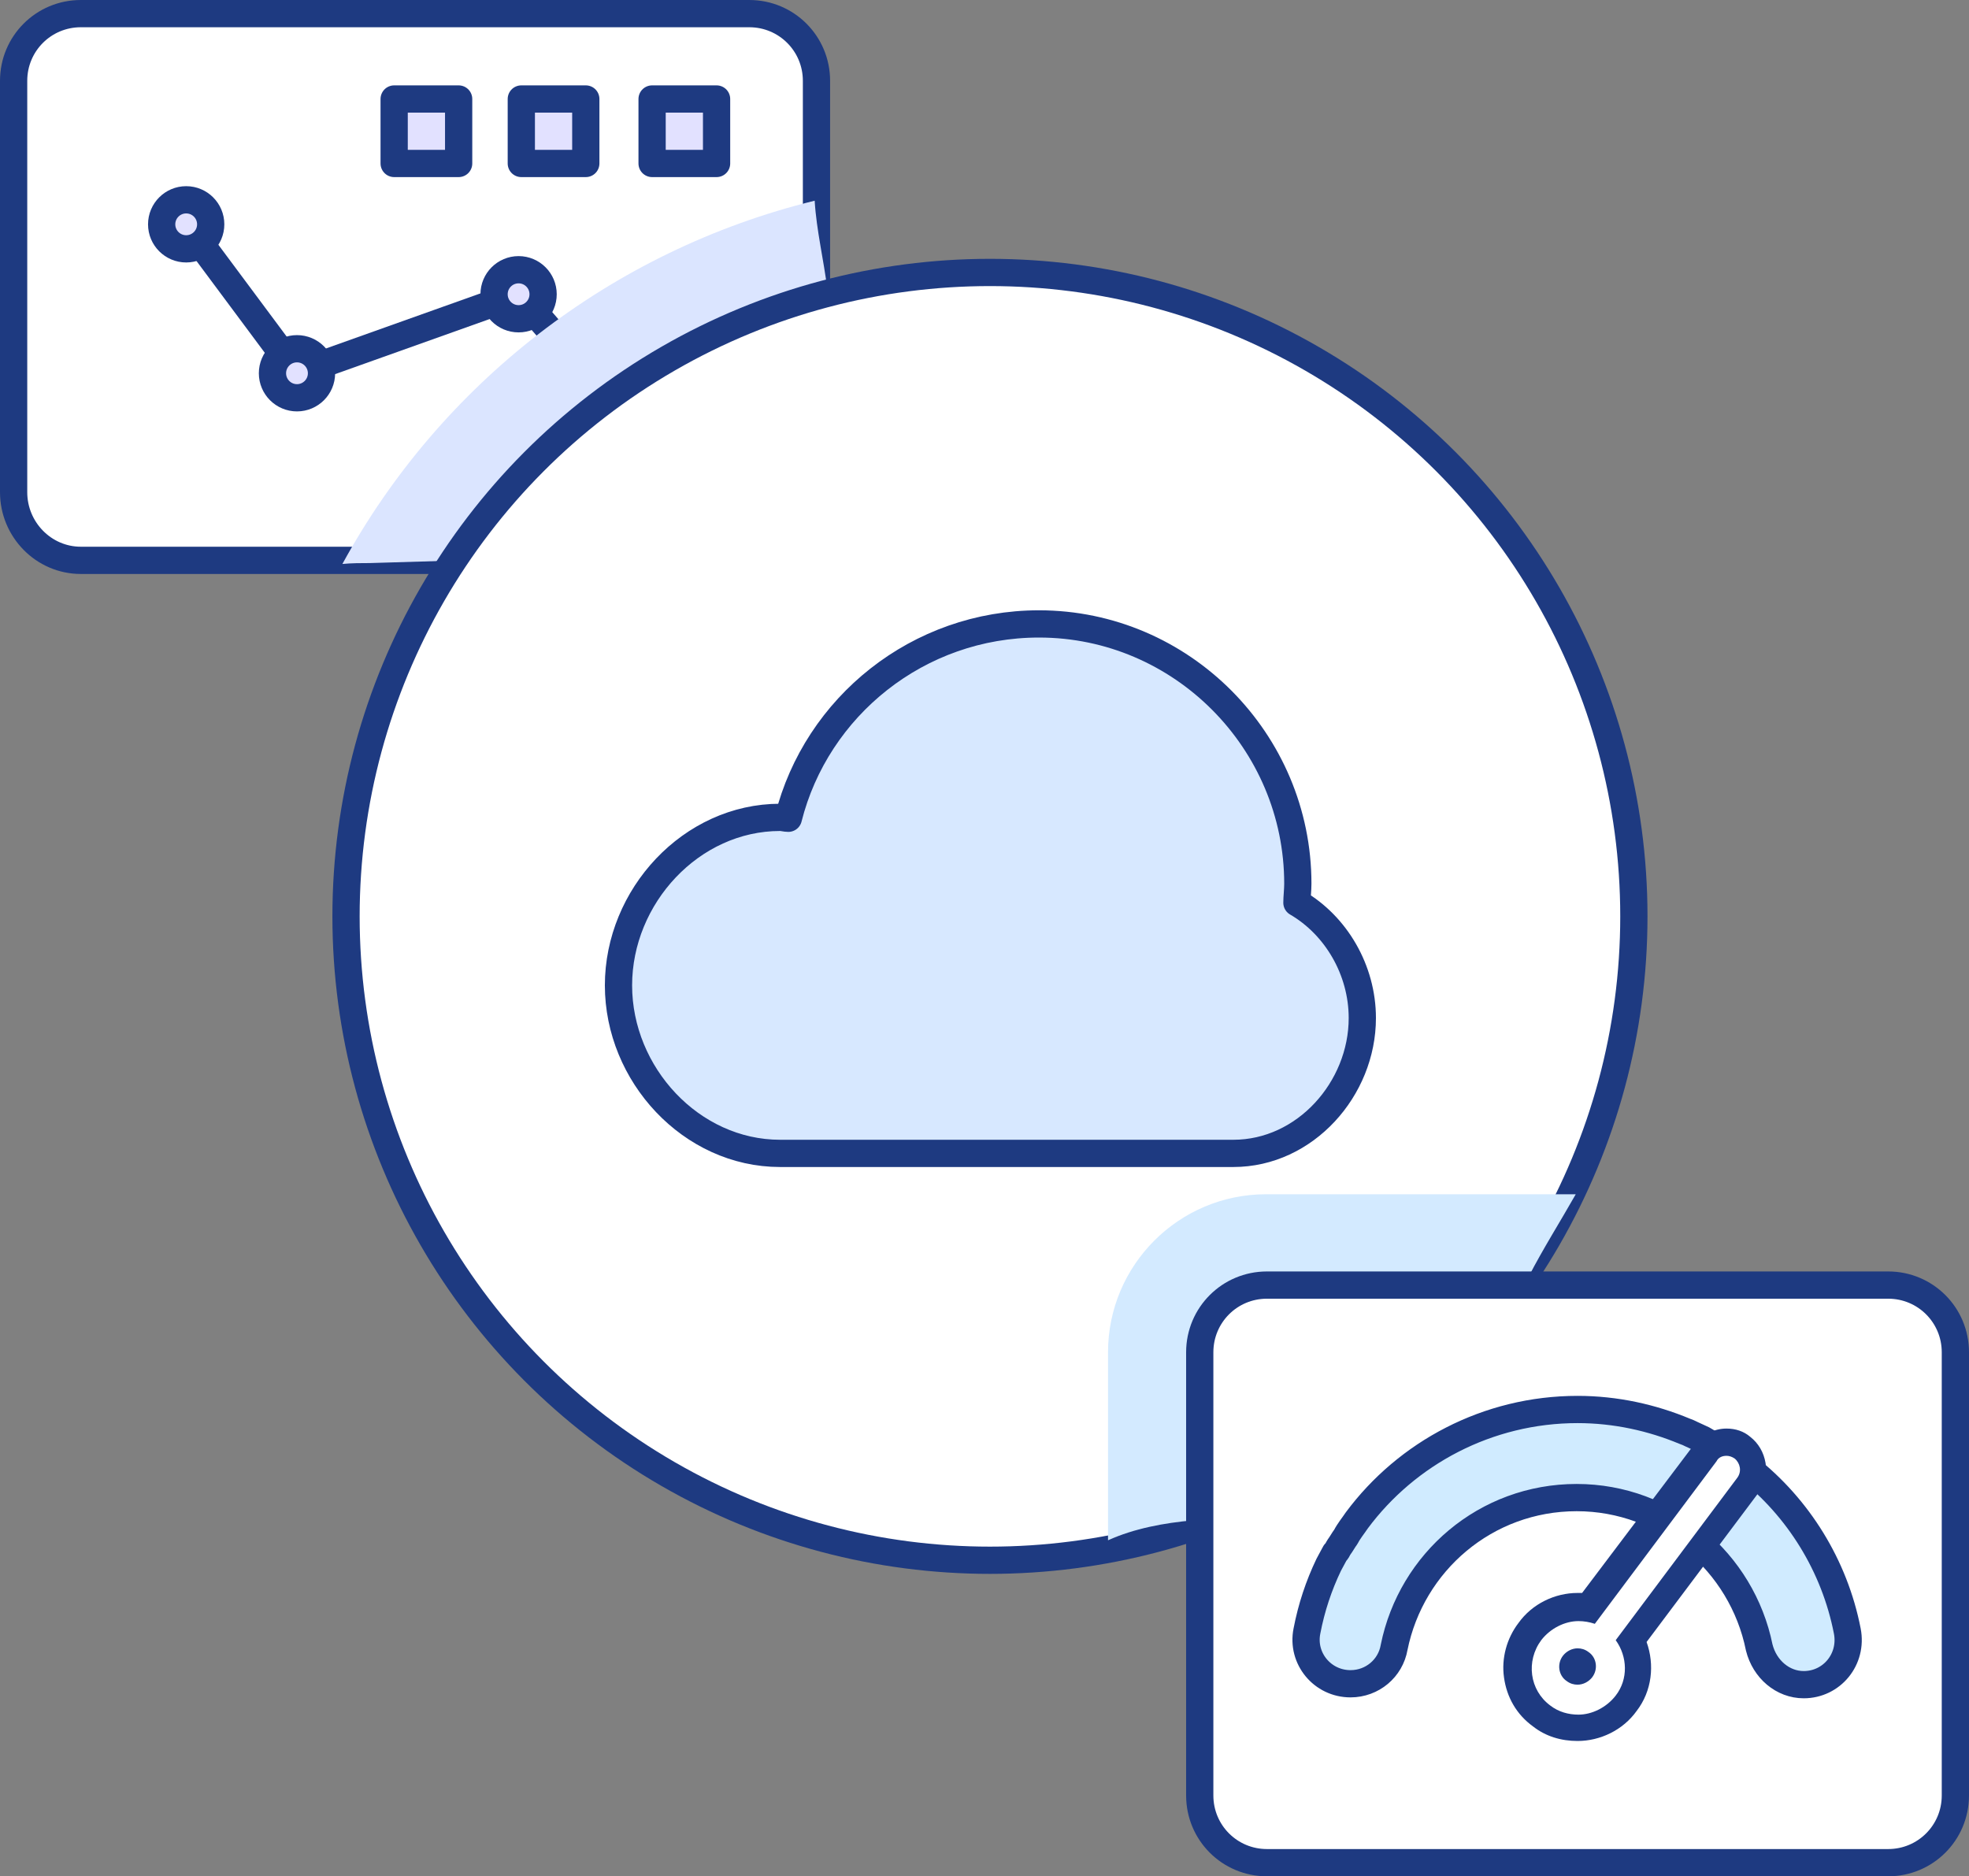 <?xml version="1.0" encoding="utf-8"?>
<!-- Generator: Adobe Illustrator 21.0.0, SVG Export Plug-In . SVG Version: 6.00 Build 0)  -->
<svg version="1.1" id="Layer_1" xmlns="http://www.w3.org/2000/svg" xmlns:xlink="http://www.w3.org/1999/xlink" x="0px" y="0px"
	 viewBox="0 0 216.8 206.6" style="enable-background:new 0 0 216.8 206.6;" xml:space="preserve">
<rect x="0" y="0" width="216.8" height="206.6" fill="#808080" stroke="none"/>
<style type="text/css">
	.st0{fill:#FFFFFF;stroke:#1E3A81;stroke-width:3;stroke-linecap:round;stroke-linejoin:round;stroke-miterlimit:10;}
	.st1{fill:none;stroke:#1E3A81;stroke-width:3;stroke-linecap:round;stroke-linejoin:round;stroke-miterlimit:10;}
	.st2{fill:#E2E1FF;stroke:#1E3A81;stroke-width:3;stroke-linecap:round;stroke-linejoin:round;stroke-miterlimit:10;}
	.st3{fill:#DBE5FF;}
	.st4{fill:none;}
	.st5{fill:#D7E8FF;stroke:#1E3A81;stroke-width:3;stroke-linecap:round;stroke-linejoin:round;stroke-miterlimit:10;}
	.st6{fill:#D3EAFF;}
	.st7{fill:#D0EBFF;stroke:#1E3A81;stroke-width:3;stroke-linecap:round;stroke-linejoin:round;stroke-miterlimit:10;}
	.st8{fill:#FFFFFF;stroke:#2D2856;stroke-width:3;stroke-linecap:round;stroke-linejoin:round;stroke-miterlimit:10;}
	.st9{fill:#FFFFFF;}
	.st10{fill:#1E3A81;}
</style>
<path class="st0" d="M8.9,61.7h73.6c4.1,0,7.4-3.3,7.4-7.4V8.9c0-4.1-3.3-7.4-7.4-7.4H8.9c-4.1,0-7.4,3.3-7.4,7.4v45.3
	C1.5,58.3,4.8,61.7,8.9,61.7z"/>
<g id="XMLID_68_">
	<polyline id="XMLID_1_" class="st1" points="69.3,46.4 57.1,32.4 32.7,41.1 20.5,24.7 	"/>
	<circle id="XMLID_73_" class="st2" cx="69.3" cy="46.4" r="2.7"/>
	<circle id="XMLID_72_" class="st2" cx="57.1" cy="32.4" r="2.7"/>
	<circle id="XMLID_71_" class="st2" cx="32.7" cy="41.1" r="2.7"/>
	<circle id="XMLID_70_" class="st2" cx="20.5" cy="24.7" r="2.7"/>
</g>
<g>
	<rect id="XMLID_65_" x="71.8" y="10.9" class="st2" width="7.1" height="7.1"/>
</g>
<g>
	<rect id="XMLID_2_" x="57.4" y="10.9" class="st2" width="7.1" height="7.1"/>
</g>
<g>
	<rect id="XMLID_3_" x="43.4" y="10.9" class="st2" width="7.1" height="7.1"/>
</g>
<path class="st3" d="M80.3,36.2c3.2-2,7-3.7,10.8-4.3c-0.4-3.3-1.2-6.5-1.4-9.8c-22.4,5.5-41.2,20.2-52,40c1-0.1,2.1-0.1,3-0.1
	c3.4-0.1,6.8-0.2,10.1-0.3c3.8-6.9,9.5-12,15.9-17.1c3.6-2.9,7.5-5.5,11.7-7.5C79,36.6,79.7,36.4,80.3,36.2z"/>
<path class="st4" d="M8.9,1.5h73.6c4.1,0,7.4,3.3,7.4,7.4v45.3c0,4.1-3.3,7.4-7.4,7.4H8.9c-4.1,0-7.4-3.3-7.4-7.4V8.9
	C1.5,4.8,4.8,1.5,8.9,1.5z"/>
<circle class="st0" cx="109" cy="100.9" r="70.9"/>
<path class="st5" d="M118.4,127h17.4c7.9,0,14.2-7.1,14.2-14.9c0-5.3-2.9-10.2-7.2-12.7c0-0.6,0.1-1.4,0.1-2.1
	c0-15.7-12.8-28.6-28.5-28.6c-13.3,0-24.5,9.1-27.6,21.4c-0.3,0-0.6-0.1-0.9-0.1c-9.8,0-17.8,8.7-17.8,18.5c0,9.8,8,18.5,17.8,18.5
	h15.4H118.4z"/>
<path class="st6" d="M139.7,141.5c9.3,0,18.7,0.3,28,0c0.1,0,0.2,0,0.3,0c0.1-0.3,0.2-0.6,0.3-0.9c1.6-3.1,3.5-6.1,5.2-9.1h-34.1
	c-9.6,0-17.4,7.8-17.4,17.4v20.7c2.9-1.3,6.1-1.9,9.4-2.2c-0.1-1.9,0-3.8,0.1-5.8c0.2-5.1,0-10.3,1.5-15.2c0.5-1.7,1.6-2.8,3-3.2
	C136.8,142.2,138.1,141.5,139.7,141.5z"/>
<circle class="st4" cx="109" cy="100.9" r="70.9"/>
<path class="st0" d="M139.5,205.1h68.4c4.1,0,7.4-3.3,7.4-7.4v-48.8c0-4.1-3.3-7.4-7.4-7.4h-68.4c-4.1,0-7.4,3.3-7.4,7.4v48.8
	C132.1,201.8,135.4,205.1,139.5,205.1z"/>
<path class="st7" d="M198.6,185.5c3.1,0,5.4-2.8,4.8-5.9c-1.4-7.2-5.4-13.6-11-18c-0.2-0.1-0.4-0.3-0.6-0.4
	c-0.4-0.3-0.8-0.6-1.2-0.8c-1-0.7-2.1-1.3-3.1-1.9c-0.4-0.2-0.9-0.4-1.3-0.6c-0.2-0.1-0.4-0.2-0.7-0.3c-3.6-1.5-7.6-2.4-11.8-2.4
	c-9.9,0-18.8,4.8-24.3,12.2c-0.4,0.6-0.9,1.2-1.2,1.8c-0.3,0.4-0.5,0.8-0.8,1.2c-0.1,0.2-0.2,0.4-0.4,0.6c-0.2,0.4-0.5,0.9-0.7,1.3
	c-1.1,2.3-1.9,4.7-2.4,7.3c-0.6,3,1.7,5.8,4.8,5.8h0c2.4,0,4.4-1.7,4.8-4c1.9-9.4,10.1-16.5,20.1-16.5c9.9,0,18.2,7.1,20.1,16.5
	C194.3,183.8,196.3,185.5,198.6,185.5L198.6,185.5z"/>
<circle class="st8" cx="173.7" cy="183.6" r="5.1"/>
<g>
	<path class="st9" d="M173.7,190.2c-1.4,0-2.8-0.5-4-1.3c-1.4-1.1-2.3-2.6-2.6-4.4c-0.3-1.8,0.2-3.5,1.3-4.9
		c1.3-1.7,3.2-2.7,5.3-2.7c0.4,0,0.8,0,1.2,0.1l12.8-17c0.6-0.7,1.4-1.2,2.4-1.2c0.6,0,1.3,0.2,1.8,0.6c0.6,0.5,1,1.2,1.2,2
		s-0.1,1.6-0.6,2.2l-12.8,17c1.1,2.2,0.9,4.9-0.6,7C177.8,189.2,175.8,190.2,173.7,190.2L173.7,190.2z M173.8,183
		c-0.1,0-0.3,0-0.4,0.2c-0.1,0.2-0.1,0.3-0.1,0.4c0,0.1,0.1,0.2,0.2,0.3c0.1,0.1,0.2,0.1,0.3,0.1c0.1,0,0.3,0,0.4-0.2
		c0.1-0.2,0.1-0.3,0.1-0.4c0-0.1-0.1-0.2-0.2-0.3C174,183,173.8,183,173.8,183z"/>
	<path class="st10" d="M190.1,160.3c0.3,0,0.6,0.1,0.9,0.3c0.6,0.5,0.8,1.4,0.3,2.1l-13.4,17.9c1.3,1.8,1.4,4.3,0,6.1
		c-1,1.3-2.6,2.1-4.1,2.1c-1.1,0-2.2-0.3-3.1-1c-2.3-1.7-2.7-4.9-1-7.2c1-1.3,2.6-2.1,4.1-2.1c0.6,0,1.2,0.1,1.8,0.3l13.4-17.9
		C189.2,160.5,189.6,160.3,190.1,160.3 M173.7,185.5c0.6,0,1.2-0.3,1.6-0.8c0.7-0.9,0.5-2.2-0.4-2.8c-0.4-0.3-0.8-0.4-1.2-0.4
		c-0.6,0-1.2,0.3-1.6,0.8c-0.7,0.9-0.5,2.2,0.4,2.8C172.9,185.4,173.3,185.5,173.7,185.5 M190.1,157.3c-1.4,0-2.7,0.7-3.6,1.8
		l-12.3,16.3c-0.2,0-0.3,0-0.5,0c-2.5,0-5,1.2-6.5,3.3c-1.3,1.7-1.9,3.9-1.6,6c0.3,2.2,1.4,4.1,3.2,5.4c1.4,1.1,3.1,1.6,4.9,1.6
		c2.5,0,5-1.2,6.5-3.3c1.7-2.2,2-5.1,1.1-7.6l12.3-16.4c0.7-1,1-2.1,0.8-3.3c-0.2-1.2-0.8-2.2-1.7-2.9
		C192,157.6,191.1,157.3,190.1,157.3L190.1,157.3z"/>
</g>
</svg>
